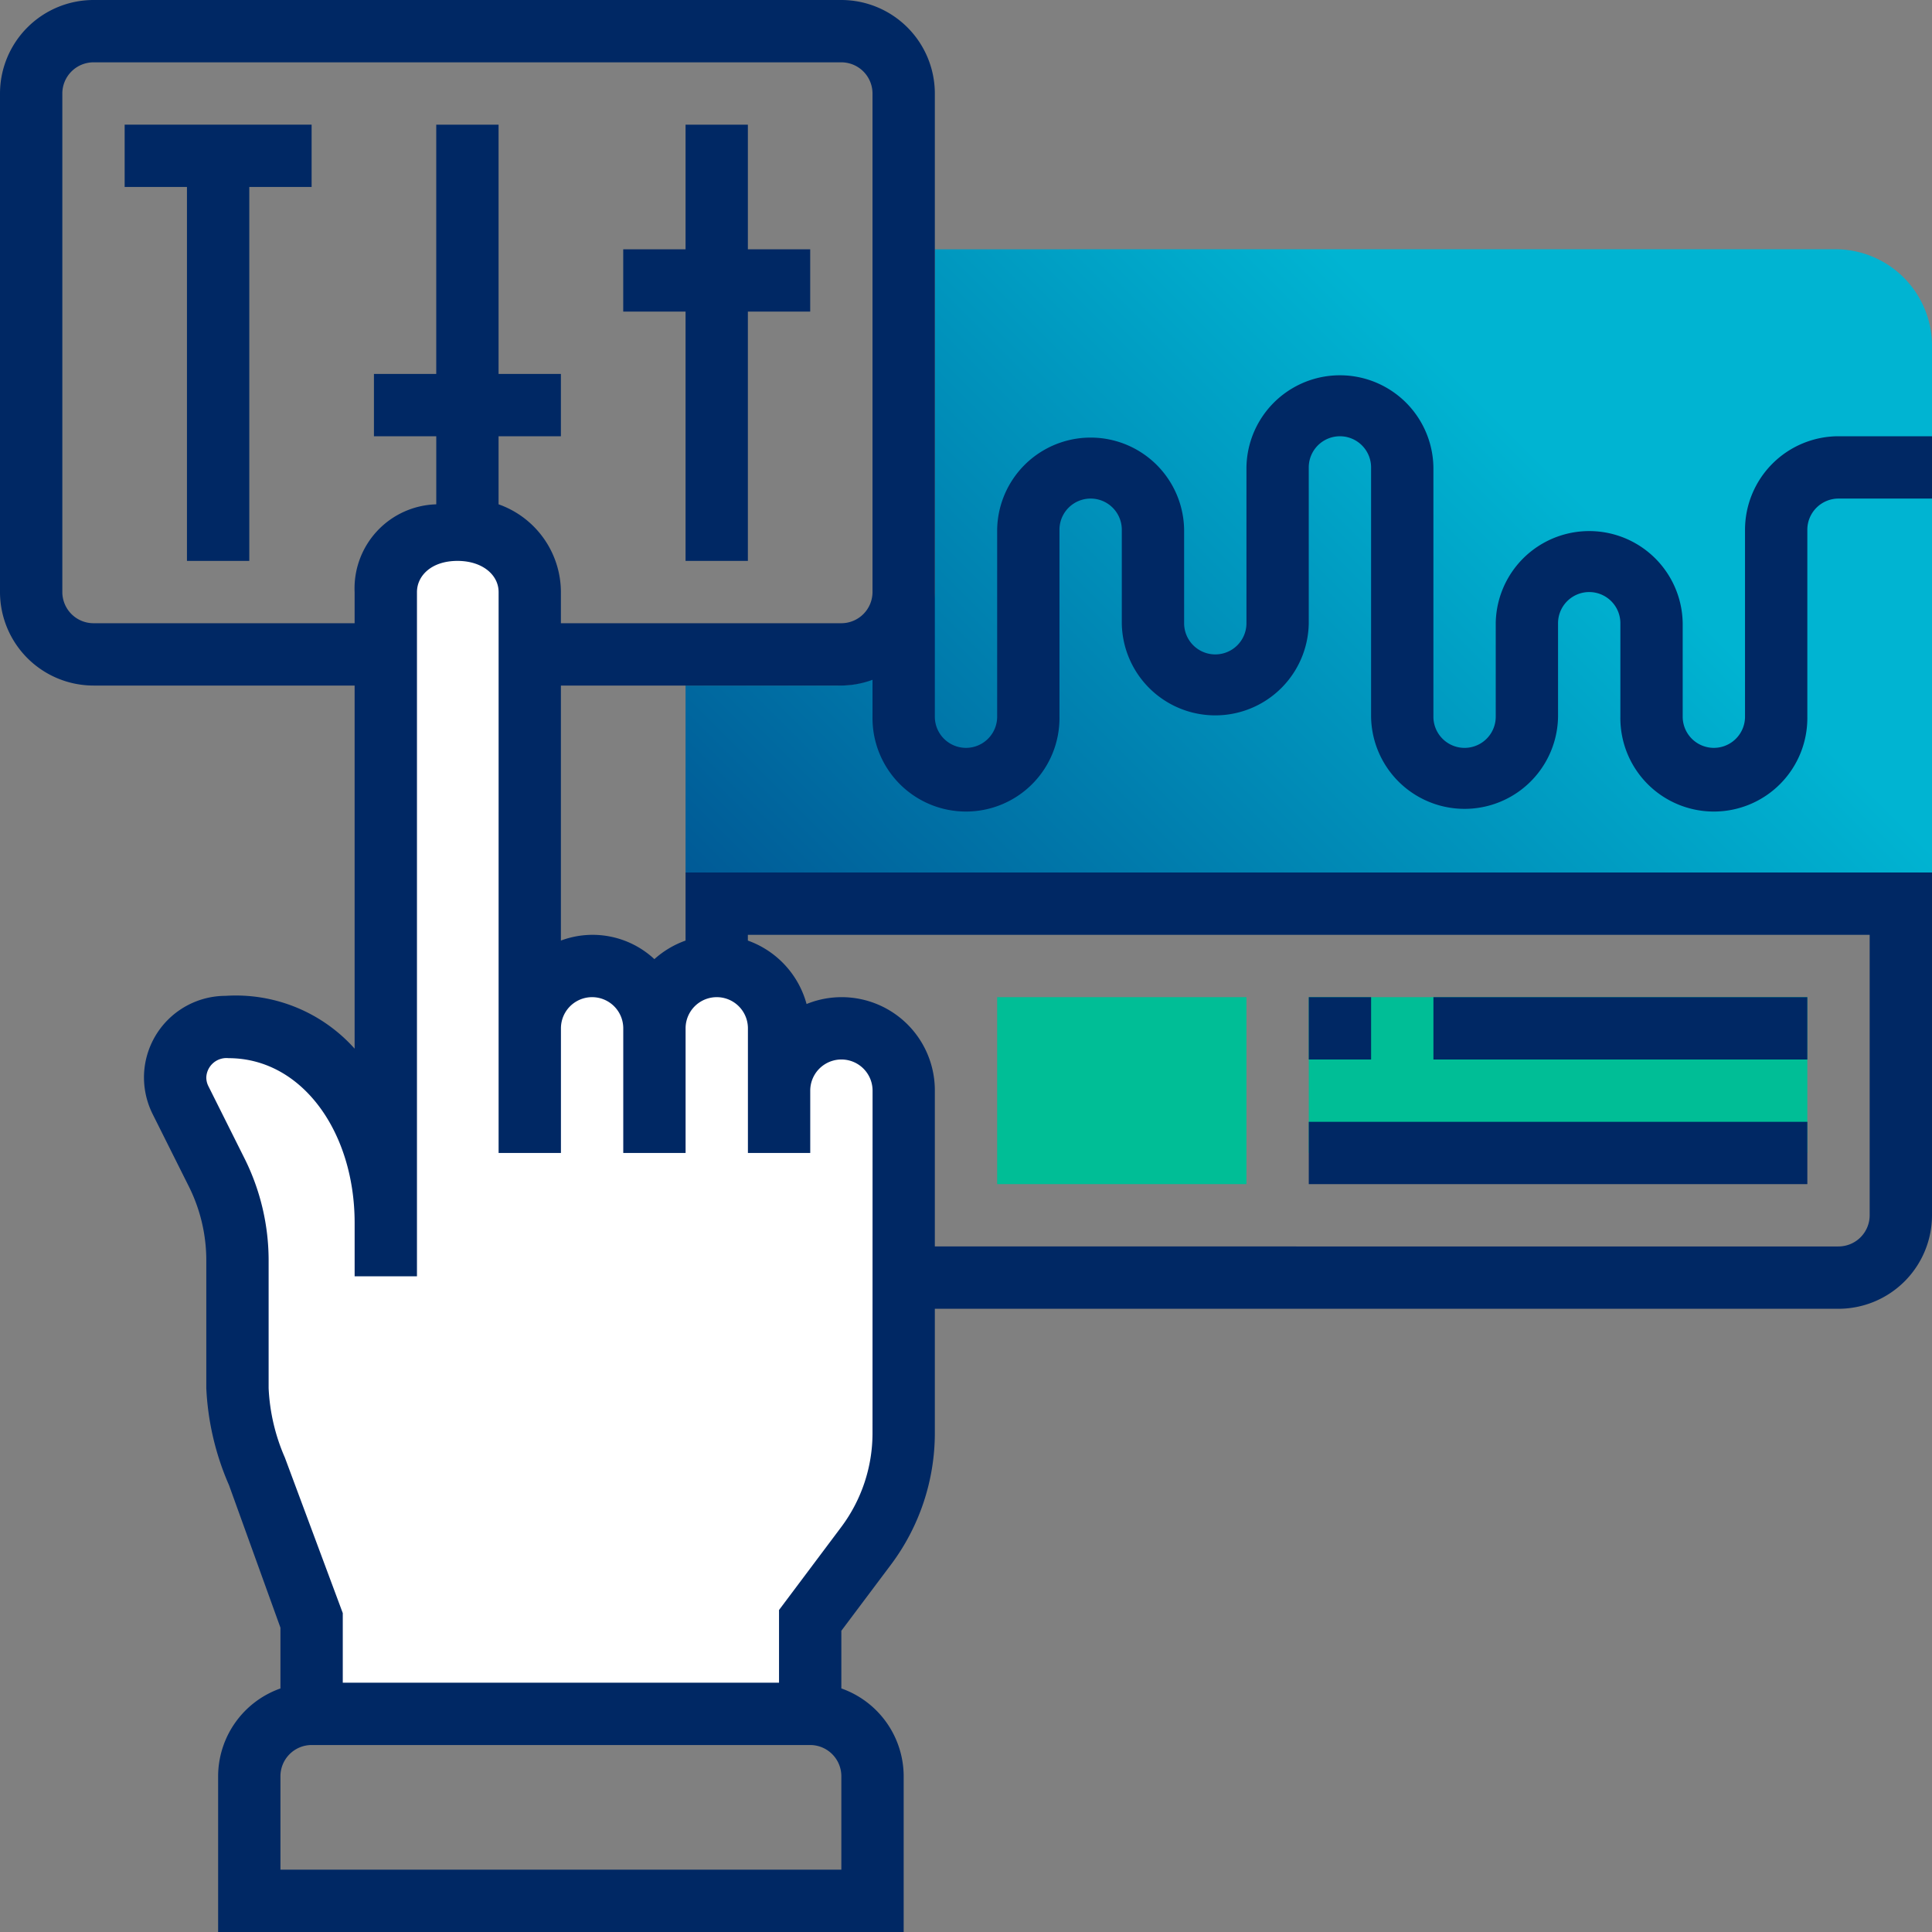 <svg xmlns="http://www.w3.org/2000/svg" xmlns:xlink="http://www.w3.org/1999/xlink" width="100" height="100" viewBox="0 0 100 100"><rect x="0" y="0" width="100" height="100" fill="#808080" stroke="none"/><defs><style>.cls-1{fill:#00be96;}.cls-2{fill:url(#linear-gradient);}.cls-3{fill:#fff;}.cls-4{fill:#002864;}</style><linearGradient id="linear-gradient" x1="46.774" y1="56.452" x2="93.698" y2="9.528" gradientUnits="userSpaceOnUse"><stop offset="0" stop-color="#005a96"/><stop offset="0.7" stop-color="#00b4d2"/></linearGradient></defs><g id="Layer_2" data-name="Layer 2"><g id="Layer_1-2" data-name="Layer 1"><path class="cls-1" d="M64.516,61.29H51.613V51.613H64.516Z"/><path class="cls-2" d="M100,45.161H35.484V35.484H43.387a5,5,0,0,0,5-5V12.903l46.613-.002a5,5,0,0,1,5,5Z"/><path class="cls-1" d="M93.548,59.677H67.742V51.613H93.548Z"/><polygon class="cls-3" points="16.129 88.814 16.129 83.709 12.24 73.168 12.24 63.97 8.955 55.778 10.072 53.226 13.13 53.226 18.388 56.452 20.152 56.452 20.152 29.952 21.685 27.419 25.885 27.419 27.419 29.473 27.419 51.613 30.431 50.37 33.781 51.613 37.61 50 40.401 52.005 40.401 53.64 45.904 53.64 46.702 56.033 46.702 77.009 41.935 83.949 41.935 88.814 16.129 88.814"/><path class="cls-4" d="M6.452,9.677H9.677V29.032h3.226V9.677H16.129V6.452H6.452Z"/><path class="cls-4" d="M35.484,29.032h3.226V16.129h3.226v-3.226h-3.226V6.452H35.484v6.452H32.258V16.129h3.226Z"/><path class="cls-4" d="M35.484,45.161v3.523a4.82,4.82,0,0,0-1.613.961,4.69,4.69,0,0,0-4.839-.961v-13.2H43.548a4.784,4.784,0,0,0,1.613-.297v1.91a4.839,4.839,0,1,0,9.677,0V27.419a1.613,1.613,0,0,1,3.226,0v4.839a4.839,4.839,0,0,0,9.677,0V24.194a1.613,1.613,0,0,1,3.226,0V37.097a4.839,4.839,0,0,0,9.677,0V32.258a1.613,1.613,0,0,1,3.226,0v4.839a4.839,4.839,0,1,0,9.677,0V27.419a1.616,1.616,0,0,1,1.613-1.613H100v-3.226H95.161a4.845,4.845,0,0,0-4.839,4.839v9.677a1.613,1.613,0,1,1-3.226,0V32.258a4.839,4.839,0,0,0-9.677,0v4.839a1.613,1.613,0,1,1-3.226,0V24.194a4.839,4.839,0,0,0-9.677,0v8.065a1.613,1.613,0,1,1-3.226,0V27.419a4.839,4.839,0,0,0-9.677,0v9.677a1.613,1.613,0,1,1-3.226,0V4.839A4.845,4.845,0,0,0,43.548,0H4.839A4.845,4.845,0,0,0,0,4.839V30.645a4.845,4.845,0,0,0,4.839,4.839H18.355V54.278a8.244,8.244,0,0,0-6.679-2.733,4.23,4.23,0,0,0-4.224,4.223,4.278,4.278,0,0,0,.445,1.89l1.881,3.76a8.555,8.555,0,0,1,.9,3.811v6.626a14.156,14.156,0,0,0,1.177,5.021l2.661,7.373v3.145a4.832,4.832,0,0,0-3.226,4.542V100H46.774V91.935a4.832,4.832,0,0,0-3.226-4.542V84.408L46.129,80.968a11.359,11.359,0,0,0,2.258-6.774V67.742H95.161A4.845,4.845,0,0,0,100,62.903V45.161ZM4.839,32.258a1.616,1.616,0,0,1-1.613-1.613V4.839a1.616,1.616,0,0,1,1.613-1.613H43.548a1.616,1.616,0,0,1,1.613,1.613V30.645a1.616,1.616,0,0,1-1.613,1.613H29.032v-1.613a4.832,4.832,0,0,0-3.226-4.542V22.581h3.226V19.355H25.806V6.452h-3.226V19.355H19.355v3.226h3.226v3.523a4.353,4.353,0,0,0-4.226,4.542v1.613ZM43.548,96.774H14.516V91.935a1.616,1.616,0,0,1,1.613-1.613H41.935a1.616,1.616,0,0,1,1.613,1.613Zm1.613-22.581a8.11,8.11,0,0,1-1.613,4.839l-3.226,4.302v3.763H17.742V83.494l-2.998-8.052a10.091,10.091,0,0,1-.84-3.587V65.229A11.814,11.814,0,0,0,12.663,59.973l-1.879-3.758a1.001,1.001,0,0,1-.106-.447,1.043,1.043,0,0,1,1.152-.997c3.806,0,6.526,3.826,6.526,8.527V66.061h3.226V30.645c0-.829.731-1.613,2.099-1.613,1.286,0,2.127.724,2.127,1.613V59.677h3.226V53.226a1.613,1.613,0,1,1,3.226,0v6.452h3.226V53.226a1.613,1.613,0,1,1,3.226,0v6.452h3.226V56.452a1.613,1.613,0,0,1,3.226,0Zm50-9.677H48.387V56.452a4.823,4.823,0,0,0-6.639-4.484,4.833,4.833,0,0,0-3.039-3.284V48.387H96.774V62.903A1.616,1.616,0,0,1,95.161,64.516Z"/><path class="cls-4" d="M67.742,51.613h3.226v3.226h-3.226Z"/><path class="cls-4" d="M74.194,51.613H93.548v3.226H74.194Z"/><path class="cls-4" d="M67.742,58.065H93.548v3.226H67.742Z"/></g></g></svg>